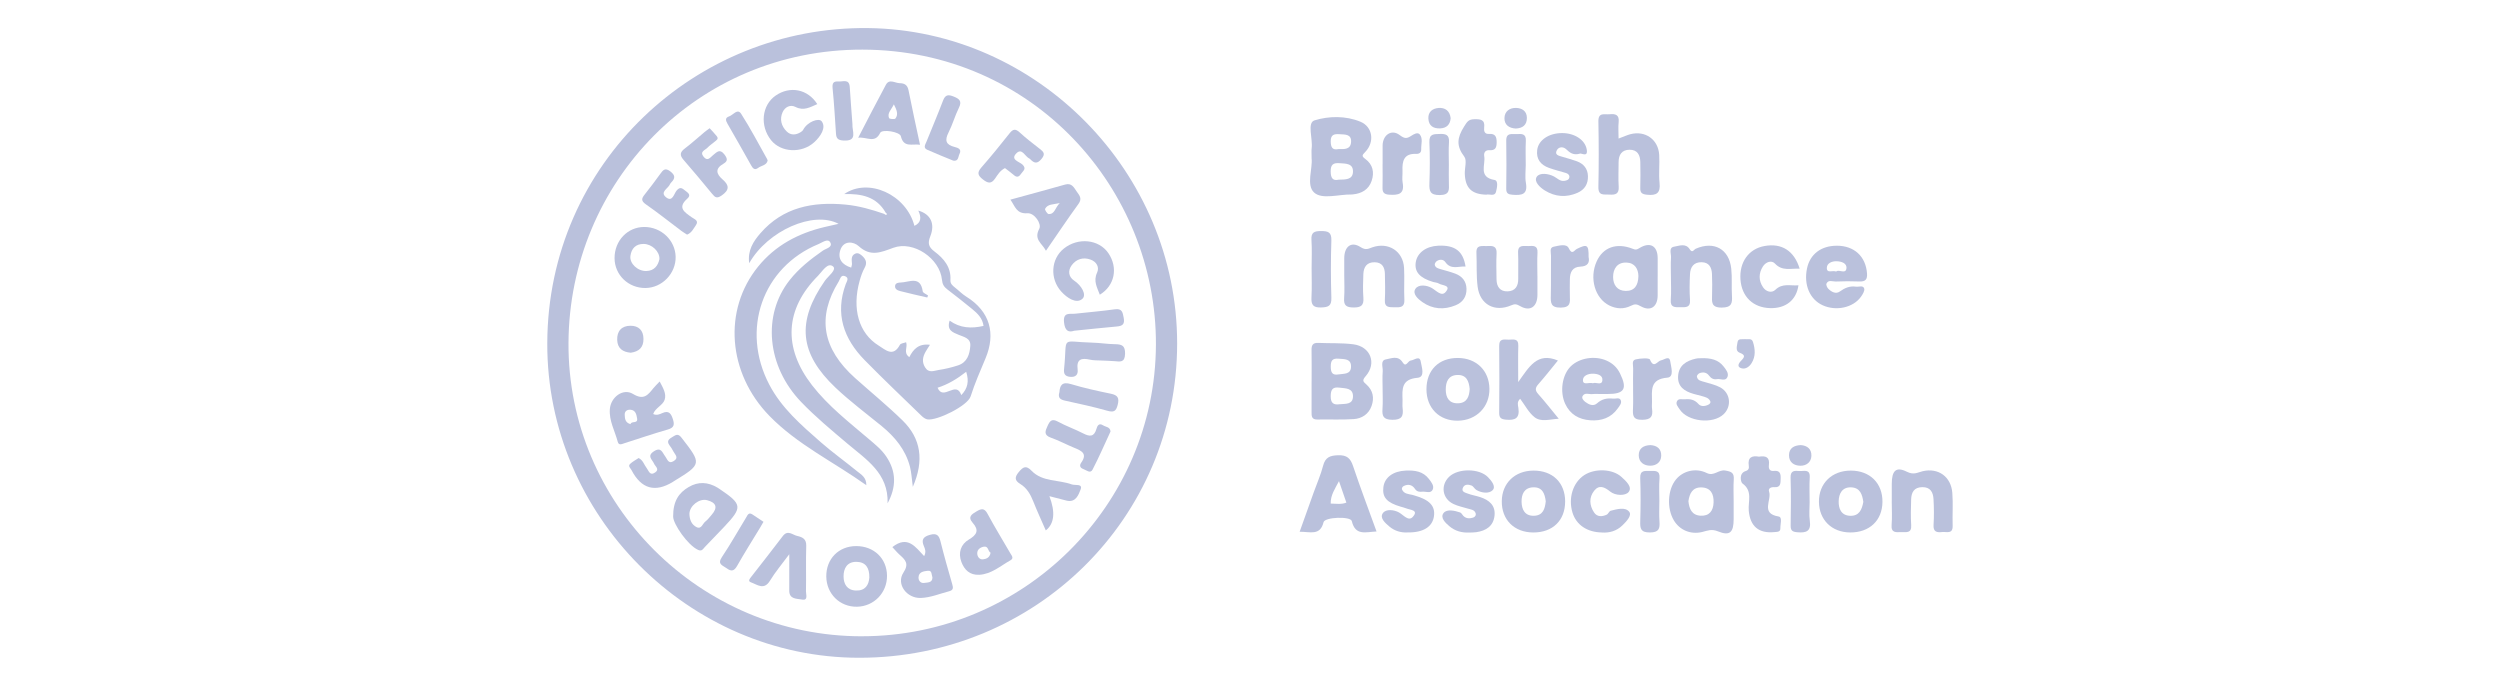 <?xml version="1.0" encoding="UTF-8"?><svg id="a" xmlns="http://www.w3.org/2000/svg" viewBox="0 0 113 31"><defs><style>.b{fill:#bac1dc;stroke-width:0px;}</style></defs><path class="b" d="M53.207,15.528c-.003,7.893-6.394,14.206-14.376,14.203-7.706-.003-14.119-6.438-14.094-14.219.026-8.154,6.716-14.338,14.509-14.243,7.622.094,13.965,6.496,13.961,14.259ZM38.954,28.759c7.318-0,13.269-5.922,13.294-13.187.024-7.032-5.548-13.315-13.268-13.329-7.474-.014-13.244,5.984-13.284,13.251-.041,7.299,5.955,13.266,13.258,13.266Z"/><path class="b" d="M59.285,17.241c0-.476.006-.952-.003-1.427-.004-.22.068-.326.303-.315.528.024,1.062-.004,1.585.063.777.099,1.071.855.559,1.44-.177.202-.111.249.038.382.293.262.358.604.228.967-.132.369-.438.568-.807.592-.545.037-1.094.007-1.641.019-.267.006-.266-.159-.264-.346.003-.458.001-.916.001-1.374ZM60.563,18.271c.249-.025.584.023.592-.347.008-.395-.341-.366-.616-.403-.304-.041-.389.09-.391.383-.002.313.121.412.415.366ZM60.515,16.922c.227-.038.539.008.551-.336.014-.382-.295-.349-.561-.373-.288-.026-.356.096-.355.36.001.266.072.405.365.348Z"/><path class="b" d="M59.285,7.151c0-.231-.012-.339.002-.443.059-.44-.219-1.16.131-1.268.64-.197,1.404-.216,2.076.063.551.228.651.914.216,1.365-.14.144-.177.186.001.316.343.25.418.611.287.993-.133.39-.448.572-.851.61-.018.002-.035.004-.053.004-.581-.012-1.333.241-1.695-.088-.372-.337-.056-1.102-.115-1.551ZM60.5,8.122c.314-.008.637.006.654-.346.019-.396-.317-.379-.605-.4-.289-.022-.406.064-.402.376.003.304.1.425.353.371ZM60.496,6.739c.271.006.554.021.573-.322.02-.364-.276-.334-.523-.351-.241-.016-.402.017-.397.328.004.273.082.4.347.345Z"/><path class="b" d="M62.22,24.023c-.481.02-.957.213-1.119-.47-.054-.225-1.219-.184-1.276.049-.154.629-.607.429-1.081.433.222-.621.43-1.205.639-1.788.142-.398.316-.787.421-1.194.099-.386.313-.465.683-.476.394-.012.554.137.672.49.33.982.697,1.952,1.061,2.956ZM60.522,21.748c-.178.339-.386.638-.374,1.013.262.005.472.047.708-.043-.113-.327-.223-.649-.334-.971Z"/><path class="b" d="M73.161,6.262c.239-.089.382-.156.532-.196.672-.176,1.261.238,1.303.932.026.422-.029.85.016,1.269.05.467-.14.579-.564.535-.219-.023-.316-.076-.308-.309.013-.388.007-.776.002-1.164-.004-.321-.131-.565-.489-.561-.347.004-.492.229-.492.56 0.0.37-.02.742.004,1.111.022.341-.163.374-.425.356-.236-.016-.501.073-.493-.342.021-.987.02-1.976 0-2.963-.009-.429.278-.303.501-.326.266-.027.451.018.415.357-.024.225-.004.454-.004.739Z"/><path class="b" d="M74.926,12.512c0,.282.001.565-0.0.847-.002.501-.317.734-.757.488-.195-.11-.275-.114-.459-.023-.312.156-.65.143-.971-.017-.648-.323-.91-1.232-.572-1.987.288-.644.902-.864,1.638-.573.121.048.161.05.293-.031.487-.303.826-.1.829.449.001.282 0.0.565 0.0.847ZM74.056,12.474c-.006-.306-.152-.591-.537-.606-.414-.017-.608.277-.607.653.001.352.185.626.575.629.39.003.562-.246.569-.676Z"/><path class="b" d="M78.361,22.676c0.0.265 0.0.529-0.0.794-.001.587-.168.769-.705.549-.3-.123-.477-.032-.717.027-.523.127-1.018-.086-1.28-.524-.326-.544-.284-1.386.093-1.848.318-.39.895-.541,1.392-.294.328.163.529-.164.837-.112.286.049.404.104.385.403-.022.334-.005.67-.005,1.005ZM76.317,22.657c.034.343.156.633.552.653.395.02.572-.224.585-.596.014-.384-.126-.674-.554-.683-.4-.008-.535.278-.584.627Z"/><path class="b" d="M70.418,16.295c-.303.37-.584.729-.885,1.071-.144.163-.157.276-.005.446.305.339.585.701.927,1.115-.417.024-.802.163-1.097-.072-.264-.21-.43-.542-.646-.829-.156.135-.1.291-.082.409.071.468-.143.575-.564.534-.226-.022-.305-.086-.303-.314.009-1.007.012-2.014-0-3.02-.004-.356.233-.283.431-.282.196.001.444-.079.433.279-.015.487-.004.974-.004,1.638.493-.684.853-1.37,1.796-.974Z"/><path class="b" d="M69.492,12.482c0.0.282.001.565 0.0.847-.001.529-.324.77-.776.51-.174-.1-.246-.108-.41-.038-.748.322-1.413-.034-1.517-.841-.065-.504-.031-1.021-.054-1.531-.018-.383.253-.296.469-.308.245-.014.462-.019.442.338-.022.387-.006.776-.003,1.165.003.332.157.558.505.545.343-.012.483-.239.476-.575-.008-.388.013-.777-.006-1.165-.019-.389.25-.298.465-.308.217-.01.431-.038.412.301-.02.352-.005.706-.004,1.059Z"/><path class="b" d="M60.76,12.467c-0-.265-.001-.53 0-.795.002-.525.312-.779.736-.504.244.158.355.072.533.011.726-.251,1.393.172,1.435.932.026.476-.011.955.014,1.431.018.354-.184.354-.435.347-.236-.006-.468.032-.447-.335.022-.388.008-.778.002-1.166-.005-.298-.117-.526-.456-.534-.359-.009-.506.213-.518.538-.012.353-.027.709.001,1.06.028.355-.107.45-.449.446-.322-.003-.446-.094-.421-.422.025-.334.006-.671.006-1.007Z"/><path class="b" d="M75.525,12.488c-0-.283-.015-.566.005-.847.013-.173-.119-.452.141-.491.223-.034.523-.175.705.117.119.192.189.013.271-.024.824-.362,1.51.011,1.606.903.043.402.006.812.031,1.217.022.347-.015.538-.463.54-.485.003-.443-.259-.436-.567.007-.318.012-.636-.004-.954-.014-.289-.125-.523-.466-.53-.357-.007-.511.217-.527.535-.019.388-.027.778-0,1.165.025.367-.199.334-.436.335-.243.001-.461.022-.433-.341.027-.351.006-.706.006-1.059Z"/><path class="b" d="M70.744,22.671c-.001.855-.563,1.4-1.441,1.397-.863-.003-1.435-.576-1.422-1.423.012-.81.591-1.368,1.425-1.374.872-.007,1.439.546,1.439,1.4ZM69.868,22.658c-.043-.346-.151-.644-.565-.631-.408.013-.535.315-.528.658.007.344.146.638.558.628.415-.01.5-.32.535-.654Z"/><path class="b" d="M72.393,17.81c-.142-0-.284-.011-.424.003-.148.015-.335-.083-.434.085-.058.099.037.206.119.268.162.123.366.215.534.063.218-.197.455-.242.725-.211.116.013.275-.065.339.058.072.138-.049.269-.126.38-.303.432-.744.579-1.248.541-.51-.038-.911-.264-1.133-.748-.25-.545-.137-1.302.247-1.685.391-.389,1.099-.502,1.632-.262.268.12.469.308.599.573.344.701.204.934-.564.934-.088,0-.177,0-.265-0ZM71.997,17.323c.142-.066.405.122.431-.135.023-.23-.221-.291-.416-.297-.223-.006-.481.087-.463.316.018.216.293.059.448.116Z"/><path class="b" d="M83.022,11.106c.791 0,1.308.485,1.367,1.246.022.286-.074.382-.351.371-.353-.014-.708-.014-1.061.002-.143.006-.333-.096-.421.095-.025.054.028.176.081.23.143.146.344.255.522.126.227-.164.453-.259.729-.219.132.019.329-.076.375.088.029.103-.072.263-.151.373-.353.492-1.126.656-1.728.38-.582-.267-.861-.922-.708-1.662.134-.645.636-1.029,1.344-1.029ZM82.994,12.274c.128-.118.423.134.464-.134.037-.246-.232-.327-.447-.332-.201-.005-.431.083-.438.293-.009.275.258.104.421.173Z"/><path class="b" d="M64.476,17.591c.002-.865.559-1.417,1.426-1.411.829.006,1.406.568,1.42,1.386.015.824-.589,1.438-1.425,1.45-.841.012-1.423-.572-1.421-1.425ZM66.43,17.583c-.033-.354-.145-.648-.558-.634-.408.013-.524.31-.524.657-0.0.359.145.633.552.623.411-.01.511-.307.53-.646Z"/><path class="b" d="M83.624,24.067c-.829-.006-1.401-.569-1.408-1.386-.007-.833.584-1.411,1.442-1.41.863.001,1.438.57,1.429,1.415-.008.841-.587,1.387-1.463,1.381ZM84.222,22.684c-.047-.328-.141-.639-.547-.656-.414-.017-.56.292-.567.625-.008.328.107.651.525.661.408.01.527-.286.589-.629Z"/><path class="b" d="M85.508,22.666c-0-.265-0-.529-0-.794 0-.591.188-.798.683-.549.319.16.486.028.722-.026.698-.159,1.274.245,1.332.981.039.491-.001.987.015,1.481.013.402-.275.266-.476.289-.239.028-.407-.006-.387-.322.024-.386.02-.777-.002-1.163-.017-.304-.134-.551-.511-.544-.37.006-.49.237-.5.552-.012.388-.024.777.002,1.164.025.385-.228.311-.449.316-.231.005-.466.049-.436-.326.029-.35.006-.705.006-1.058Z"/><path class="b" d="M76.861,16.19c.472-.015.806.068,1.046.375.11.14.244.304.173.476-.087.21-.311.067-.472.096-.15.028-.267-.033-.361-.161-.106-.145-.267-.17-.428-.109-.054.021-.126.105-.12.149.029.196.207.205.356.252.235.073.484.125.698.24.463.249.53.855.157,1.213-.486.467-1.631.342-1.994-.225-.07-.11-.198-.234-.106-.378.076-.12.227-.058.346-.07.237-.024.44.014.615.213.108.124.294.108.446.031.057-.029.124-.086.081-.17-.071-.14-.213-.173-.348-.212-.136-.039-.273-.07-.409-.109-.406-.117-.721-.327-.691-.803.031-.485.372-.689.798-.787.102-.024.211-.019.214-.019Z"/><path class="b" d="M66.243,12.046c-.318-.02-.661.163-.915-.201-.086-.124-.249-.135-.383-.045-.049.033-.104.119-.094.168.028.139.159.167.278.202.22.064.444.12.658.202.307.118.489.343.498.681.009.359-.166.611-.49.745-.526.217-1.042.183-1.511-.148-.199-.141-.456-.374-.306-.597.145-.216.517-.161.73-.04.213.121.443.403.629.191.282-.32-.152-.292-.302-.388-.071-.045-.169-.045-.254-.07-.609-.181-.855-.459-.79-.889.066-.432.467-.727,1.02-.752.752-.033,1.121.243,1.231.94Z"/><path class="b" d="M63.613,24.067c-.283.013-.571-.063-.81-.265-.188-.159-.453-.385-.299-.606.144-.207.52-.152.73-.033.21.119.429.415.622.202.285-.314-.111-.312-.291-.385-.082-.033-.168-.053-.253-.078-.626-.181-.841-.423-.783-.884.055-.439.439-.723,1.011-.748.402-.017.783.03,1.048.38.106.139.245.306.172.475-.087.202-.312.08-.476.1-.122.015-.243.001-.325-.124-.125-.189-.302-.233-.506-.135-.066.032-.111.105-.074.177.093.181.282.187.452.224.034.008.068.019.102.029.68.193.944.472.883.931-.065.487-.488.753-1.202.739Z"/><path class="b" d="M71.394,6.95c-.289.076-.441-.052-.603-.205-.13-.122-.329-.119-.418.039-.123.219.086.254.236.3.219.067.442.125.658.203.313.112.498.338.508.673.011.351-.147.613-.475.756-.508.221-1.005.183-1.471-.105-.229-.142-.511-.406-.368-.622.13-.196.529-.145.78-.012.153.081.269.225.466.198.11-.015.22-.049.229-.176.007-.097-.072-.155-.163-.182-.254-.076-.512-.139-.761-.229-.376-.134-.584-.4-.531-.811.057-.45.533-.763,1.129-.762.561 0,1.03.308,1.108.729.075.403-.253.149-.326.205Z"/><path class="b" d="M72.409,24.068c-.676-.009-1.165-.349-1.332-.897-.201-.657.02-1.361.53-1.695.482-.315,1.28-.288,1.685.083.201.184.51.456.318.685-.144.171-.59.169-.83-.026-.262-.213-.502-.315-.723-.037-.239.3-.22.661-.006.981.141.212.363.195.569.103.074-.033.113-.162.185-.18.285-.071.654-.181.835.046.134.169-.127.439-.302.611-.268.264-.602.351-.928.327Z"/><path class="b" d="M66.409,24.071c-.331.016-.637-.068-.889-.279-.188-.157-.443-.397-.265-.61.148-.178.492-.106.745-.018.058.02.092.103.142.153.128.129.284.128.442.079.097-.03.145-.118.111-.208-.057-.152-.215-.159-.348-.199-.219-.066-.448-.112-.652-.209-.506-.241-.593-.843-.195-1.229.404-.391,1.366-.387,1.757.017.159.164.37.423.211.588-.16.166-.49.133-.732-.007-.087-.05-.138-.172-.226-.204-.129-.048-.3-.07-.378.083-.103.2.094.237.211.282.18.069.374.098.558.158.403.132.701.368.652.837-.05.478-.384.685-.826.75-.104.015-.211.012-.317.017Z"/><path class="b" d="M81.345,12.145c-.407-.021-.787.123-1.115-.23-.158-.17-.418-.072-.546.128-.196.306-.2.639.007.944.137.203.393.27.555.112.324-.316.687-.17,1.044-.204-.094.672-.577,1.053-1.284,1.032-.768-.022-1.28-.516-1.337-1.29-.058-.788.371-1.388,1.086-1.517.771-.14,1.34.206,1.59,1.025Z"/><path class="b" d="M67.182,8.799c-.661-.017-.95-.297-.973-.94-.01-.264.105-.61-.023-.778-.369-.485-.328-.853-.011-1.358.143-.228.204-.327.458-.334.283-.007.499.01.451.381-.019.15.017.297.215.283.292-.02.352.128.35.386-.002.24-.063.367-.326.349-.186-.013-.264.115-.236.271.071.387-.286.948.468,1.076.179.031.11.358.066.529-.06.236-.3.093-.439.134Z"/><path class="b" d="M79.506,20.641c.3-.05.495.017.449.376-.02.157.022.29.222.268.281-.03.318.13.309.355-.008.204.007.403-.292.38-.142-.011-.284.053-.231.202.132.372-.404.987.428,1.123.186.03.076.346.082.53.006.177-.139.162-.264.175-.714.073-1.105-.264-1.165-.97-.035-.416.189-.89-.288-1.23-.067-.048-.181-.455.152-.56.141-.044.152-.14.137-.241-.056-.381.142-.464.461-.408Z"/><path class="b" d="M62.494,17.576c0-.264-.016-.529.005-.791.016-.191-.125-.497.151-.542.233-.038.543-.196.752.14.152.245.233-.074.365-.088.167-.017.406-.248.453.061.036.234.212.69-.152.721-.726.063-.688.509-.673 1.0.004.123-.012.248.003.369.044.357-.031.536-.467.529-.408-.006-.466-.169-.442-.503.022-.297.005-.598.005-.897Z"/><path class="b" d="M62.494,7.425c-0-.282-.002-.564 0-.845.003-.476.399-.758.77-.476.233.177.326.163.525.035.109-.07.289-.182.387-.059.15.187.054.441.063.665.006.154-.088.217-.237.211-.555-.022-.627.336-.609.769.007.176-.025.357.006.527.097.527-.195.575-.607.548-.232-.015-.308-.101-.302-.32.01-.352.003-.704.002-1.057Z"/><path class="b" d="M59.285,12.118c0-.423.022-.848-.007-1.269-.024-.349.129-.406.434-.406.32-0.0.479.051.466.429-.028.863-.027,1.728-0,2.59.012.371-.138.424-.462.435-.366.013-.455-.124-.437-.458.024-.439.006-.881.006-1.322Z"/><path class="b" d="M73.816,17.56c0-.299-.008-.598.003-.897.006-.147-.082-.37.109-.417.214-.053.618-.074.651.008.174.428.34.059.499.033.152-.025.378-.232.418.051.034.241.191.705-.132.732-.802.067-.695.586-.693,1.093 0.0.106-.012.213.002.316.045.34-.041.49-.441.496-.439.007-.434-.212-.42-.518.014-.298.003-.598.003-.897Z"/><path class="b" d="M71.805,11.615c.057.259-.044.424-.374.437-.361.014-.47.258-.473.576-.002.247-.008.493 0.0.74.01.293.042.529-.409.536-.465.007-.46-.22-.452-.549.014-.598-.001-1.198.008-1.796.002-.144-.083-.368.122-.408.226-.044.575-.156.68.067.155.329.246.093.367.033.466-.231.536-.19.531.363Z"/><path class="b" d="M65.488,7.487c0.0.265-.007.53.002.795.009.294.042.532-.411.535-.444.004-.482-.182-.469-.535.022-.618.026-1.237-.001-1.855-.017-.389.209-.362.471-.372.279-.011.436.045.414.372-.024.352-.005.706-.005,1.06Z"/><path class="b" d="M68.963,7.476c0.0.264-.038.535.008.791.096.54-.206.566-.604.536-.19-.014-.288-.058-.285-.274.01-.722.013-1.444-0-2.166-.007-.389.263-.289.474-.302.219-.013.429-.029.412.305-.019.369-.004.739-.004,1.109Z"/><path class="b" d="M75.003,22.671c0.0.299-.017.599.005.896.024.33-.024.499-.436.5-.418.001-.443-.181-.433-.505.019-.649.024-1.301-.001-1.95-.015-.373.211-.323.44-.326.236-.003.461-.036.432.331-.028.349-.006.702-.006,1.054Z"/><path class="b" d="M81.796,22.692c0.0.281-.033.567.007.843.07.479-.156.559-.564.523-.223-.02-.306-.074-.302-.305.012-.72.02-1.442-.003-2.162-.011-.342.191-.315.405-.301.203.014.486-.108.461.295-.022.368-.005.738-.005,1.107Z"/><path class="b" d="M78.877,15.328c.125.028.299-.061.357.128.101.326.129.653-.064.96-.1.16-.264.276-.437.235-.242-.056-.155-.224-.036-.345.159-.162.213-.258-.066-.363-.205-.077-.115-.309-.096-.468.025-.201.214-.123.341-.147Z"/><path class="b" d="M68.514,5.81c-.299-.015-.518-.163-.513-.471.005-.307.236-.471.531-.461.263.009.481.142.483.447.003.319-.184.471-.502.485Z"/><path class="b" d="M81.392,20.118c.303.02.496.184.483.492-.013.283-.226.443-.495.441-.287-.002-.518-.152-.517-.473.001-.324.225-.445.53-.46Z"/><path class="b" d="M74.603,20.119c.299.017.493.172.484.486-.008.293-.23.444-.491.445-.285.002-.523-.155-.525-.47-.002-.318.219-.451.532-.461Z"/><path class="b" d="M65.57,5.342c-.022.282-.177.447-.469.461-.308.015-.522-.111-.539-.444-.016-.311.198-.459.461-.479.294-.022.508.126.547.461Z"/><path class="b" d="M40.032,9.611c-.415-.728-1.103-.862-1.876-.838,1.09-.759,2.809.017,3.176,1.436.321-.152.312-.4.175-.691.556.158.769.591.543,1.161-.128.323-.077.489.194.693.417.314.752.707.715,1.286-.01.166.095.252.21.342.167.13.316.289.495.4,1.1.679,1.345,1.687.885,2.789-.239.573-.487,1.132-.676,1.727-.136.43-1.524,1.108-1.95,1.041-.094-.015-.192-.086-.264-.156-.863-.837-1.735-1.665-2.577-2.523-.951-.97-1.345-2.097-.855-3.435.044-.12.171-.28-.032-.36-.195-.076-.22.134-.285.239-.992,1.609-.745,3.041.75,4.375.712.635,1.453,1.242,2.135,1.907.837.816.984,1.816.464,3-.049-.359-.06-.643-.13-.912-.199-.766-.681-1.345-1.282-1.837-.698-.571-1.423-1.109-2.079-1.73-1.635-1.548-1.777-2.982-.483-4.835.149-.213.555-.501.364-.651-.243-.191-.48.229-.672.423-1.503,1.51-1.59,3.251-.274,4.949.733.945,1.673,1.671,2.574,2.439.282.24.573.472.783.786.454.676.462,1.369.059,2.113.046-1.358-.964-1.977-1.822-2.702-.715-.605-1.438-1.203-2.088-1.881-1.543-1.608-1.766-3.918-.52-5.501.419-.532.947-.949,1.501-1.335.143-.1.465-.154.335-.379-.108-.187-.358.011-.526.08-2.54,1.045-3.525,3.872-2.229,6.351.555,1.062,1.44,1.826,2.317,2.595.531.466,1.109.877,1.657,1.326.181.148.421.272.414.628-1.486-1.06-3.119-1.835-4.384-3.136-1.881-1.934-2.103-4.78-.507-6.746.778-.958,1.809-1.503,2.995-1.786.205-.049.41-.094.641-.146-1.13-.606-3.202.304-4.039,1.779-.08-.58.189-.987.504-1.351,1.025-1.183,2.377-1.438,3.855-1.297.602.058,1.179.224,1.748.421.041.042.085.065.127.005.002-.003-.044-.041-.068-.062ZM42.033,15.586c-.088.14-.148.227-.199.318-.127.228-.172.45-.022.698.17.281.409.152.617.121.296-.044.591-.115.874-.208.416-.137.528-.501.555-.883.025-.35-.291-.399-.527-.499-.265-.112-.548-.201-.408-.641.474.343.984.365,1.532.239-.042-.342-.267-.562-.513-.763-.37-.302-.744-.599-1.124-.888-.15-.114-.222-.232-.241-.433-.096-.966-1.289-1.781-2.197-1.448-.564.207-1.029.419-1.569-.075-.227-.208-.681-.273-.83.182-.127.388.079.663.493.79.017-.076.038-.124.035-.17-.009-.175-.058-.369.151-.462.131-.058.242.036.329.118.152.144.214.304.094.519-.102.183-.17.388-.227.591-.355,1.268-.038,2.373.859,2.928.307.19.655.543.961-.035.036-.068.183-.078.28-.116.086.223-.143.474.146.673.18-.36.422-.621.93-.558ZM42.378,17.525c.26.619.836-.351,1.073.333.289-.298.359-.621.221-1.053-.422.33-.836.576-1.294.72Z"/><path class="b" d="M30.426,23.353c-.005-.713.264-1.081.702-1.339.435-.257.872-.229,1.301.026.03.018.06.037.089.057,1.037.701,1.053.827.217,1.714-.29.307-.583.611-.877.915-.079.082-.127.206-.298.132-.472-.206-1.136-1.179-1.133-1.504ZM31.161,23.218c.005.287.109.502.324.609.22.11.272-.159.399-.255.11-.083.194-.202.287-.308.282-.322.208-.548-.212-.656-.356-.092-.789.26-.797.611Z"/><path class="b" d="M38.698,24.683c.803-.002,1.388.559,1.395,1.338.007.772-.59,1.389-1.357,1.403-.773.014-1.378-.58-1.388-1.362-.009-.799.556-1.377,1.349-1.379ZM39.294,26.106c.008-.441-.165-.702-.576-.711-.425-.008-.591.293-.589.659.001.342.158.624.557.638.427.016.583-.253.608-.587Z"/><path class="b" d="M29.523,18.713c.158.075.289.014.417-.043.296-.132.394.028.476.281.08.251.048.382-.231.463-.659.19-1.309.41-1.963.62-.116.037-.253.114-.301-.068-.129-.489-.396-.946-.356-1.476.041-.537.596-.957,1.046-.684.489.298.674.048.919-.256.076-.095.167-.178.287-.306.149.283.317.551.224.829-.085.251-.42.36-.517.639ZM28.499,19.173c.034-.166.343-.001.298-.259-.028-.158-.056-.364-.281-.392-.161-.02-.288.059-.279.228.009.158.01.349.261.422Z"/><path class="b" d="M40.334,24.729c.7-.551,1.049.004,1.437.407.1-.189.042-.325-.009-.443-.131-.302-.03-.435.277-.52.301-.083.403.023.471.297.162.649.345,1.293.531,1.935.046.16.058.268-.137.319-.426.11-.84.289-1.285.304-.639.021-1.121-.632-.786-1.143.27-.411.088-.578-.168-.808-.117-.105-.217-.227-.332-.35ZM42.146,26.105c-.047-.131-.01-.332-.211-.306-.175.023-.407.041-.418.297-.007.156.105.278.26.252.144-.024.367.002.369-.244Z"/><path class="b" d="M29.18,13.018c-.776.01-1.4-.59-1.402-1.35-.002-.789.587-1.408,1.342-1.409.769-.001,1.404.603,1.419,1.349.015.751-.611,1.4-1.358,1.41ZM29.807,11.711c.014-.346-.342-.681-.711-.685-.361-.004-.556.205-.601.544-.045.342.331.694.725.68.359-.013.523-.246.587-.539Z"/><path class="b" d="M41.585,6.543c-.349-.054-.74.15-.866-.386-.047-.201-.847-.331-.934-.153-.242.5-.602.171-.995.221.438-.841.835-1.622,1.252-2.393.155-.286.41-.076.621-.073.216.003.354.077.402.321.159.808.338,1.612.519,2.462ZM40.403,4.716c-.121.251-.309.399-.218.621.017.043.253.065.287.021.142-.186.065-.382-.069-.642Z"/><path class="b" d="M45.67,9.024c.849-.233,1.662-.451,2.471-.681.307-.087.398.133.529.318.123.174.253.314.078.555-.494.679-.96,1.378-1.471,2.119-.18-.347-.563-.501-.302-.996.116-.219-.216-.72-.53-.699-.512.034-.558-.315-.775-.615ZM47.902,9.179c-.308.069-.545.038-.664.261-.022.042.101.233.161.235.284.01.281-.279.503-.496Z"/><path class="b" d="M49.712,13.322c-.12-.327-.303-.613-.124-.999.114-.245-.022-.492-.297-.59-.336-.121-.641-.023-.848.253-.181.242-.151.527.107.697.328.215.582.641.371.826-.273.24-.692-.043-.953-.332-.523-.581-.467-1.469.113-1.938.645-.522,1.591-.425,2.019.206.446.658.287,1.466-.389,1.876Z"/><path class="b" d="M36.941,4.706c-.32.136-.609.322-.987.127-.237-.122-.475.01-.578.233-.144.315-.065.632.182.875.186.184.415.167.632.033.044-.027.091-.064.114-.108.188-.363.71-.551.836-.383.216.287-.051.686-.339.948-.563.512-1.498.466-1.946-.092-.52-.648-.425-1.585.205-2.019.651-.449,1.451-.292,1.881.385Z"/><path class="b" d="M28.865,20.702c.205.101.246.305.361.45.099.124.141.37.384.205.218-.149.007-.272-.046-.398-.078-.187-.342-.343-.007-.56.329-.214.379.061.51.227.097.123.138.368.387.213.249-.154.048-.298-.02-.439-.045-.094-.106-.183-.169-.267-.166-.221.003-.304.156-.399.142-.088.236-.14.383.049.92,1.183.924,1.192-.35,1.971-.015.009-.029.02-.044.03q-1.206.736-1.867-.537c-.045-.086-.168-.177-.065-.276.112-.107.256-.18.386-.267Z"/><path class="b" d="M35.675,25.051c-.324.439-.63.798-.871,1.195-.273.449-.574.177-.862.075-.158-.056-.044-.174.014-.25.474-.613.958-1.218,1.424-1.837.227-.301.438-.058.652-.01.231.052.42.132.41.446-.021.686.001,1.373-.012,2.059-.003.14.112.431-.186.37-.214-.044-.573-.001-.57-.403.003-.508.001-1.017.001-1.646Z"/><path class="b" d="M44.256,25.98c-.424.02-.666-.224-.8-.577-.157-.416-.03-.801.337-1.016.374-.22.466-.424.173-.756-.237-.27-.047-.385.17-.514.212-.127.354-.168.5.105.325.605.686,1.191,1.03,1.786.058.1.174.223.01.315-.456.255-.86.628-1.419.658ZM44.774,24.982c-.122-.058-.091-.311-.305-.272-.149.027-.305.12-.298.309.006.151.107.28.262.263.143-.016.307-.073.341-.3Z"/><path class="b" d="M47.433,22.427q.416,1.092-.163,1.548c-.193-.442-.392-.87-.565-1.308-.127-.32-.288-.608-.588-.791-.26-.158-.261-.306-.069-.539.194-.235.331-.316.577-.06.495.515,1.218.398,1.821.619.148.054.504-.046.398.226-.085.219-.211.608-.63.507-.236-.057-.471-.121-.782-.202Z"/><path class="b" d="M45.425,7.598c-.22.111-.329.299-.445.468-.177.259-.328.22-.552.045-.229-.178-.276-.305-.072-.539.44-.503.863-1.022,1.277-1.547.159-.202.271-.211.461-.036.284.262.593.498.899.736.17.133.275.226.085.456-.194.235-.329.203-.505.021-.012-.013-.025-.027-.041-.033-.199-.087-.332-.492-.583-.248-.309.3.133.384.271.522.187.187.028.274-.053.394-.086.127-.179.218-.337.08-.131-.115-.273-.215-.406-.319Z"/><path class="b" d="M32.076,5.796c.117.129.227.239.323.361.101.128-.024.185-.098.249-.107.093-.23.169-.325.272-.102.111-.363.169-.174.406.186.233.305.025.431-.074.165-.13.298-.305.508-.032.138.179.169.302-.037.42-.39.223-.337.459-.037.718.303.261.308.477-.053.723-.211.144-.292.084-.418-.069-.428-.518-.856-1.037-1.298-1.543-.182-.209-.167-.347.054-.514.31-.234.598-.498.897-.747.067-.056.139-.104.228-.171Z"/><path class="b" d="M31.055,10.605c-.084-.055-.174-.107-.257-.169-.535-.402-1.058-.82-1.607-1.202-.231-.161-.189-.272-.045-.45.243-.301.471-.615.7-.927.122-.166.213-.294.451-.111.227.175.23.309.049.494-.024.025-.049.053-.062.085-.079.197-.474.353-.179.592.292.235.358-.161.479-.305.159-.19.259-.097.387.004.125.098.285.194.096.362-.472.419-.113.62.206.848.113.081.331.143.18.355-.108.152-.185.34-.398.425Z"/><path class="b" d="M50.195,19.505c-.269.578-.52,1.161-.812,1.723-.1.192-.277.023-.418-.028-.162-.059-.177-.171-.093-.289.291-.408.013-.536-.306-.666-.359-.147-.702-.333-1.066-.462-.334-.119-.256-.299-.151-.529.1-.22.188-.349.465-.198.37.202.775.342,1.15.536.293.151.491.158.595-.206.038-.135.109-.284.3-.161.122.078.323.068.337.281Z"/><path class="b" d="M49.641,16.291c-.06-.005-.222 0-.375-.034-.382-.086-.617-.028-.557.444.03.236-.093.359-.348.331-.224-.025-.289-.135-.265-.356.163-1.543-.216-1.225,1.291-1.188.334.008.667.065,1.001.069.307.004.475.05.465.437-.011.407-.225.351-.479.33-.211-.017-.423-.02-.732-.034Z"/><path class="b" d="M43.077,7.257c-.388-.161-.783-.315-1.169-.489-.193-.087-.081-.239-.032-.363.25-.621.514-1.238.751-1.863.106-.278.251-.271.489-.174.26.105.37.212.226.504-.179.363-.287.76-.47,1.121-.18.354-.118.552.273.649.156.039.337.1.223.319-.062.12-.039.349-.292.298Z"/><path class="b" d="M34.51,23.585c-.072.125-.115.201-.16.275-.345.57-.702,1.132-1.029,1.712-.139.247-.267.271-.483.109-.173-.13-.427-.172-.209-.499.39-.582.732-1.195,1.098-1.793.059-.096.109-.247.275-.141.17.108.336.223.506.337Z"/><path class="b" d="M48.549,14.951c-.254.086-.419.002-.456-.394-.043-.466.271-.351.506-.378.595-.068,1.193-.113,1.786-.198.335-.048.358.13.406.382.057.293-.054.373-.314.395-.614.054-1.227.121-1.928.192Z"/><path class="b" d="M34.698,7.258c-.05.221-.286.221-.431.332-.164.125-.246.008-.321-.125-.353-.627-.706-1.255-1.066-1.877-.086-.148-.108-.267.078-.328.179-.059.376-.374.541-.117.426.664.791,1.367,1.179,2.055.008.015.011.033.02.062Z"/><path class="b" d="M47.886,17.728c.019-.304.116-.489.521-.367.591.178,1.196.31,1.801.435.312.064.391.188.312.502-.075.3-.181.35-.476.266-.628-.179-1.268-.314-1.906-.455-.205-.046-.333-.12-.253-.381Z"/><path class="b" d="M38.53,5.606c-.026.319.269.792-.421.745-.237-.016-.308-.101-.322-.305-.047-.683-.084-1.367-.153-2.048-.024-.236.031-.333.266-.315.203.016.485-.135.509.254.035.561.081,1.121.121,1.67Z"/><path class="b" d="M28.511,15.943c-.356-.03-.6-.188-.614-.578-.014-.408.208-.64.601-.641.362-.001.585.2.587.595.003.389-.207.573-.575.624Z"/><path class="b" d="M41.912,13.447c-.408-.095-.818-.184-1.223-.29-.112-.029-.253-.086-.231-.242.018-.13.158-.143.253-.145.383-.01.894-.327.996.398.01.072.157.126.241.188-.012.031-.023.061-.035.092Z"/></svg>